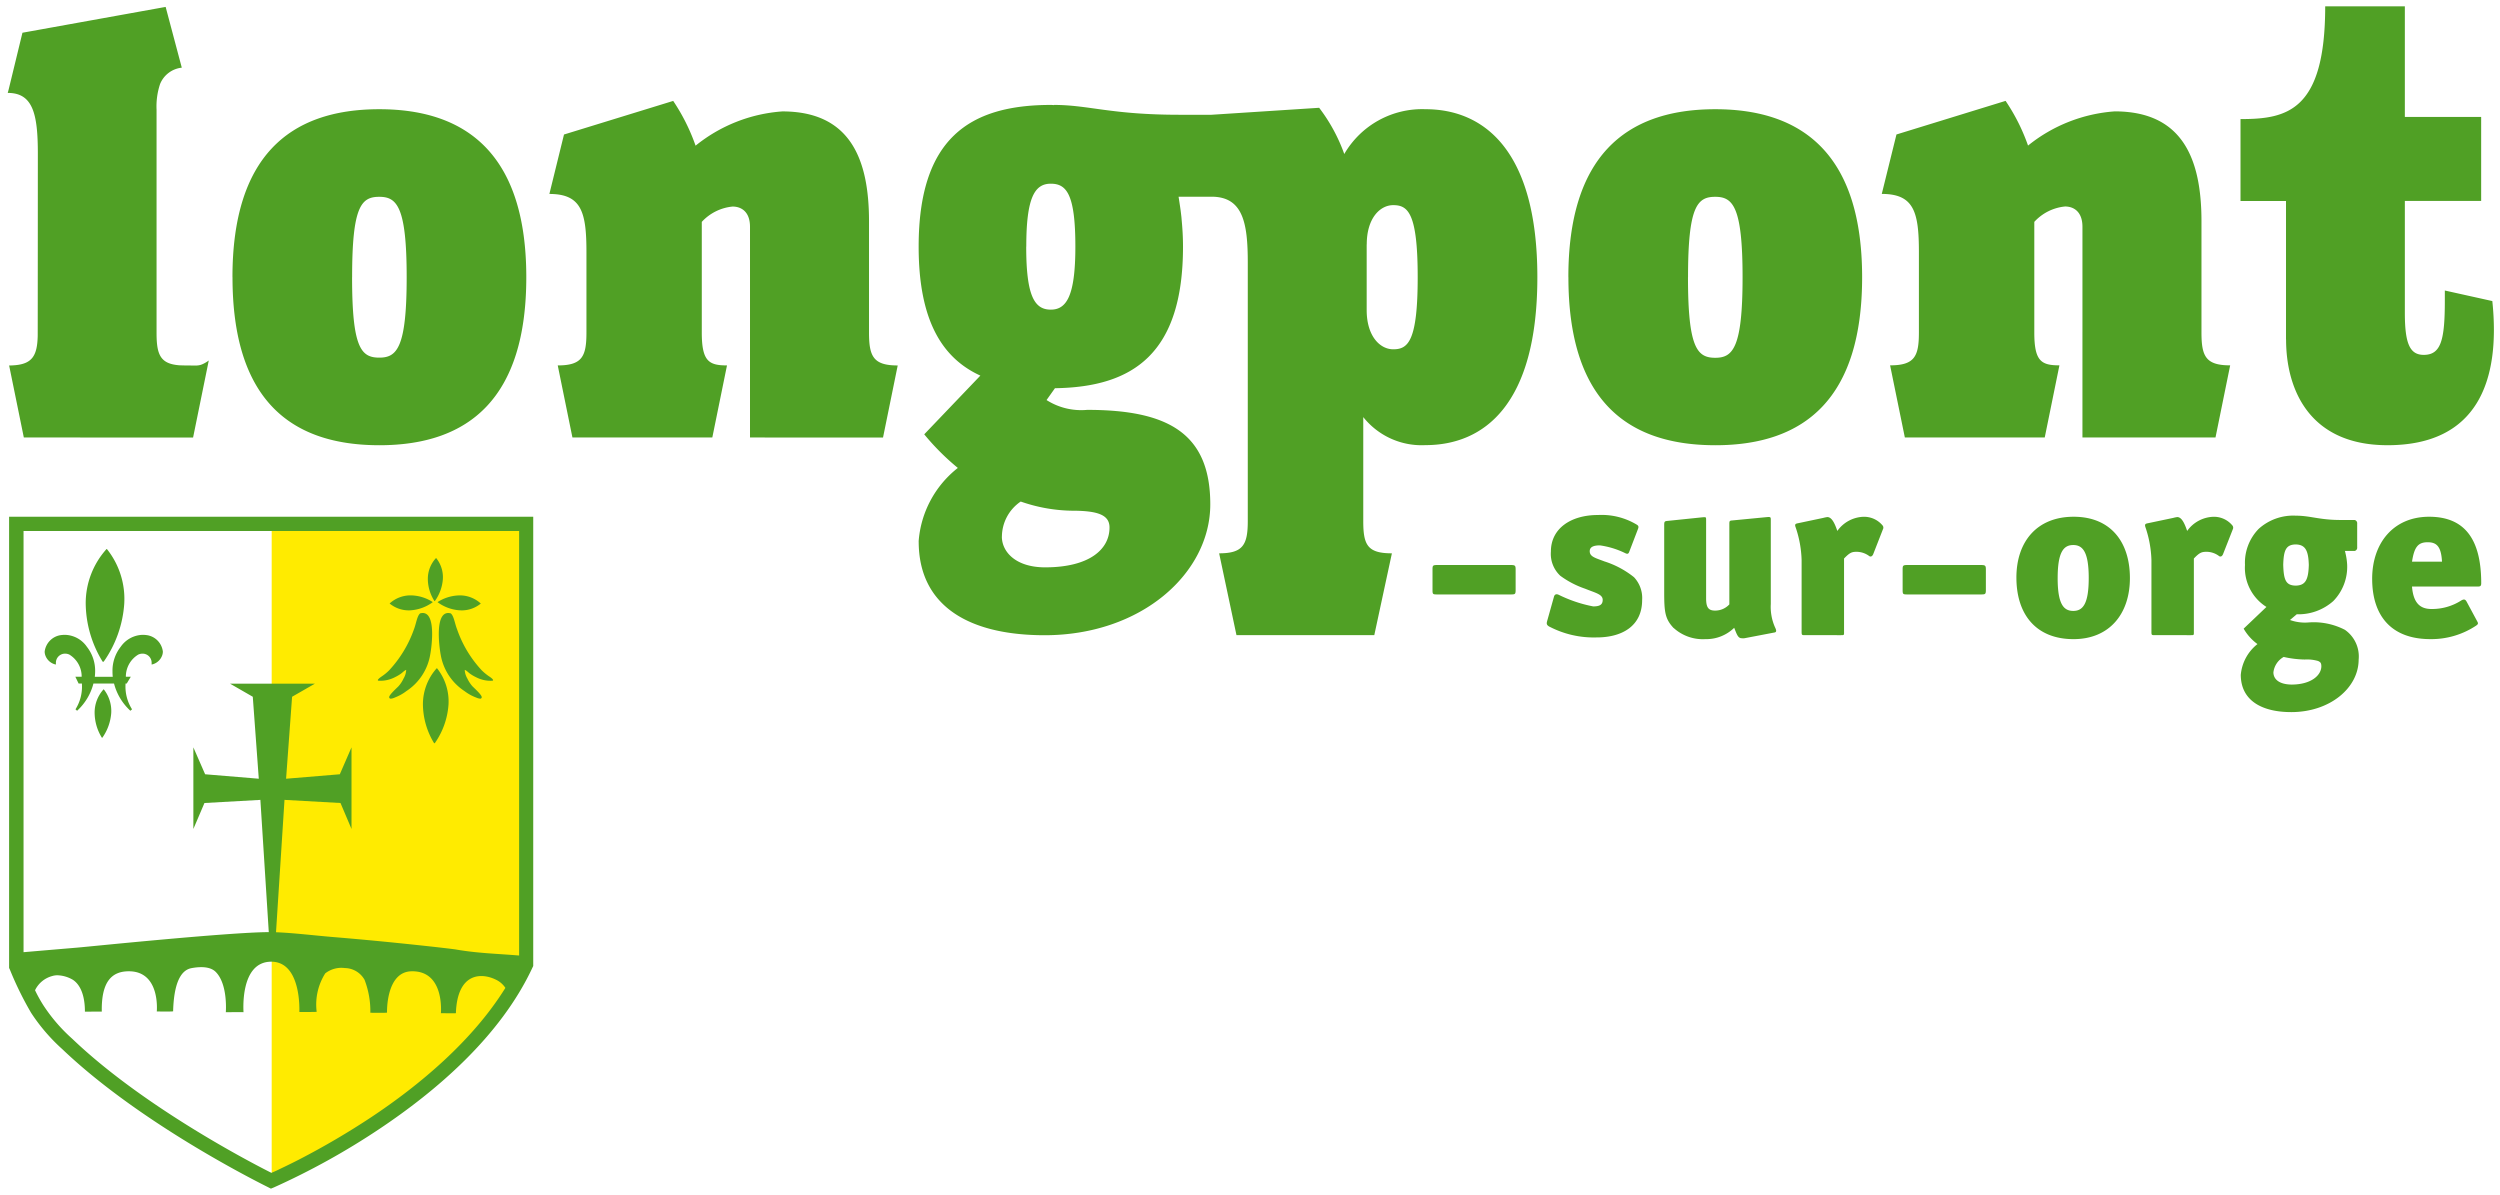 <svg xmlns="http://www.w3.org/2000/svg" width="208.322" height="99.596" viewBox="0 0 208.322 99.596"><path d="M22.639 43.13v55.43l.249-.106a59.249 59.249 0 0 0 8.683-4.81c4.657-3.106 9.995-7.611 12.652-13.327l.055-.123V43.13Z" fill="#ffeb00"/><path d="M22.341 98.929c-.021-.018-10.389-5.055-17.146-11.5a15.424 15.424 0 0 1-2.6-3.027 27.944 27.944 0 0 1-1.782-3.631l-.055-.111v-37.6h43.675v37.436l-.056.117c-2.685 5.777-8.075 10.332-12.779 13.471a60.422 60.422 0 0 1-8.768 4.859l-.254.105Zm-17.977-17.6a2.228 2.228 0 0 0-1.444 1.186 11.63 11.63 0 0 0 .687 1.244 13.9 13.9 0 0 0 2.413 2.8c5.733 5.484 14.352 10.035 16.4 11.074l.2.1.437-.193c.438-.215 1.08-.514 1.865-.918a64.461 64.461 0 0 0 6.027-3.537c3.979-2.646 8.407-6.326 11.164-10.766a1.946 1.946 0 0 0-.653-.613c-1.268-.7-3.354-.725-3.471 2.723 0 .012-1.25 0-1.25 0s.337-3.564-2.458-3.492c-2.136.049-2.031 3.438-2.031 3.438 0 .039-1.389.016-1.389.016a7.327 7.327 0 0 0-.481-2.74 1.912 1.912 0 0 0-1.645-.984 2.184 2.184 0 0 0-1.633.443 4.852 4.852 0 0 0-.714 3.2c0 .027-1.444.016-1.444.016s.21-4.189-2.341-4.189c-2.662 0-2.3 4.229-2.313 4.211s-1.473 0-1.473 0 .188-2.307-.83-3.348c-.3-.311-.88-.531-2-.332-.537.094-1.478.543-1.561 3.6-.006.039-1.361.016-1.361.016s.32-3.348-2.33-3.348c-1.417 0-2.3.857-2.253 3.359l-1.406.006c0-1.85-.7-2.469-1.035-2.674a2.709 2.709 0 0 0-1.262-.359 1.466 1.466 0 0 0-.415.061ZM23 77.683c1.444.055 3.1.26 4.76.4 4.87.4 9.868.973 10.239 1.039 1.787.311 3.359.344 5.258.5V44.245H1.962v35.1c.715-.061 2.131-.184 4.5-.383.813-.066 12.547-1.277 15.935-1.289l-.7-11.02-4.66.26-.924 2.164v-6.8l.979 2.242 4.472.371-.5-6.83-1.893-1.09h7.068l-1.9 1.09-.5 6.83 4.478-.371.974-2.242v6.8l-.918-2.164-4.666-.26Zm12.242-19a4.493 4.493 0 0 1 1.146-2.994l.027-.006a4.445 4.445 0 0 1 .957 3.051 6.36 6.36 0 0 1-1.14 3.193l-.056.006a6.31 6.31 0 0 1-.934-3.252ZM8.493 61.478a3.984 3.984 0 0 1-.608-2.1 2.879 2.879 0 0 1 .741-1.932l.017-.01a2.909 2.909 0 0 1 .626 1.975 4.085 4.085 0 0 1-.742 2.064Zm178.229-5.246a3.68 3.68 0 0 1 1.39-2.562 4.139 4.139 0 0 1-1.058-1.129l-.094-.156 1.9-1.809a3.844 3.844 0 0 1-1.788-3.5 4.035 4.035 0 0 1 1.141-3.006 4.289 4.289 0 0 1 3.088-1.1c1.079 0 1.738.271 3.116.344.21.01.438.016.681.016h1.124a.583.583 0 0 1 .071.033.284.284 0 0 1 .128.277v1.959a.28.28 0 0 1-.128.277.583.583 0 0 1-.071.033h-.825a1.377 1.377 0 0 1 .045.172 5.308 5.308 0 0 1 .144.99 4.079 4.079 0 0 1-1.157 3.016 4.38 4.38 0 0 1-3.044 1.1l-.564.477a3.685 3.685 0 0 0 1.533.205 5.663 5.663 0 0 1 3.044.613 2.708 2.708 0 0 1 1.146 2.486c-.011 2.379-2.418 4.367-5.606 4.371-2.445.003-4.211-.951-4.217-3.11Zm2.718-.187c.011.469.365.984 1.522 1 1.6-.006 2.474-.754 2.474-1.539-.011-.266-.066-.326-.271-.426a3.293 3.293 0 0 0-1.112-.123 8.439 8.439 0 0 1-1.755-.215 1.692 1.692 0 0 0-.859 1.301Zm.819-8.967c.038 1.273.227 1.705 1.04 1.721.8-.016 1.058-.465 1.091-1.721-.033-1.219-.294-1.693-1.091-1.711-.814.016-1.007.48-1.041 1.709ZM9.501 56.957H7.785a4.624 4.624 0 0 1-1.362 2.27l-.133-.121a3.538 3.538 0 0 0 .537-2.092v-.057H6.55l-.271-.564h.526a2.134 2.134 0 0 0-1.029-1.848.847.847 0 0 0-.36-.078.762.762 0 0 0-.758.785v.123l-.116-.027a1.188 1.188 0 0 1-.77-.754.976.976 0 0 1-.05-.3 1.586 1.586 0 0 1 1.284-1.361 2.8 2.8 0 0 1 .409-.033 2.288 2.288 0 0 1 1.827 1 3.22 3.22 0 0 1 .686 2.043 4.238 4.238 0 0 1-.027.453h1.494a4.209 4.209 0 0 1-.021-.453 3.209 3.209 0 0 1 .681-2.043 2.306 2.306 0 0 1 1.832-1 2.723 2.723 0 0 1 .4.033 1.573 1.573 0 0 1 1.284 1.361.976.976 0 0 1-.05.3 1.188 1.188 0 0 1-.77.754l-.116.027v-.123a.756.756 0 0 0-.747-.785.871.871 0 0 0-.365.078 2.139 2.139 0 0 0-1.035 1.848h.41l-.338.564h-.1v.057a3.543 3.543 0 0 0 .543 2.092l-.139.121a4.666 4.666 0 0 1-1.363-2.272Zm30.158 1.162a3.79 3.79 0 0 1-.952-.531 4.519 4.519 0 0 1-1.981-3.016c-.127-.654-.553-3.836.836-3.459.26.205.338.852.521 1.311a9.626 9.626 0 0 0 2.069 3.443 4.513 4.513 0 0 0 .6.492c.033.018.5.326.276.365a2.6 2.6 0 0 1-1.361-.293 3.249 3.249 0 0 1-.5-.293c-.122-.084-.3-.283-.442-.316a1.6 1.6 0 0 0 .221.725 2.766 2.766 0 0 0 .41.627c.116.127.813.74.785.93a.121.121 0 0 1-.138.115 1.044 1.044 0 0 1-.344-.102Zm-7.229-.016c-.027-.189.67-.8.786-.93a2.578 2.578 0 0 0 .409-.627 1.525 1.525 0 0 0 .222-.725c-.133.033-.315.232-.437.316a3.537 3.537 0 0 1-.5.293 2.629 2.629 0 0 1-1.367.293c-.216-.039.249-.348.276-.365a4.158 4.158 0 0 0 .6-.492 9.776 9.776 0 0 0 2.081-3.443c.178-.459.255-1.105.51-1.311 1.395-.377.963 2.8.835 3.459a4.519 4.519 0 0 1-1.981 3.016 3.767 3.767 0 0 1-.951.531.981.981 0 0 1-.332.1.127.127 0 0 1-.151-.117ZM7.142 50.265a6.748 6.748 0 0 1 1.732-4.51l.033-.006a6.661 6.661 0 0 1 1.444 4.594 9.517 9.517 0 0 1-1.715 4.8h-.078a9.382 9.382 0 0 1-1.416-4.88Zm190.527-2.031c0-2.977 1.771-5.174 4.748-5.174 3.05 0 4.34 1.986 4.34 5.539 0 .293-.133.277-.382.277h-5.386c.11 1.35.653 1.871 1.622 1.871a4.512 4.512 0 0 0 2.49-.715c.249-.139.343-.078.459.139l.869 1.615c.095.172.078.232-.133.371a6.73 6.73 0 0 1-3.785 1.1c-3.204.001-4.841-1.898-4.841-5.028Zm3.32-1.428h2.5c-.066-1.256-.437-1.621-1.19-1.621-.811-.002-1.121.403-1.309 1.619Zm-32.965 1.328c0-3.006 1.716-5.074 4.771-5.074s4.688 2.068 4.688 5.113c0 2.982-1.71 5.086-4.7 5.086-3.097-.001-4.758-2.03-4.758-5.13Zm3.438.039c0 2.152.487 2.734 1.3 2.734s1.289-.6 1.289-2.746-.487-2.744-1.289-2.744-1.299.573-1.299 2.755Zm-32 4.162c-.714-.758-.786-1.334-.786-2.979v-5.584c0-.287.017-.344.271-.365l2.839-.293c.394-.033.382-.055.382.271v6.459c0 .713.149 1.035.736 1.035a1.6 1.6 0 0 0 1.2-.516v-6.646c0-.289 0-.332.249-.35l2.817-.271c.409-.037.388-.016.388.311v6.918a4.2 4.2 0 0 0 .37 1.988c.1.209.116.348-.038.387l-2.519.482a.92.92 0 0 1-.243 0c-.311 0-.41-.35-.62-.869a3.323 3.323 0 0 1-2.4.945 3.614 3.614 0 0 1-2.642-.929Zm-10.345-.111c-.271-.154-.255-.271-.177-.537l.559-1.992c.066-.187.211-.209.382-.133a11.3 11.3 0 0 0 2.878.969c.5 0 .792-.115.792-.543 0-.469-.6-.58-1.461-.93a7.6 7.6 0 0 1-2.07-1.078 2.491 2.491 0 0 1-.786-2.016c0-1.965 1.716-3.049 3.913-3.049a5.683 5.683 0 0 1 3.222.791c.216.121.177.238.1.432l-.7 1.826c-.066.193-.15.217-.321.139a6.975 6.975 0 0 0-2.131-.658c-.415 0-.847.078-.847.486 0 .465.481.564 1.218.848a7.635 7.635 0 0 1 2.468 1.316 2.531 2.531 0 0 1 .681 1.91c0 2.125-1.621 3.111-3.791 3.111a7.978 7.978 0 0 1-3.924-.894Zm-52.568-7.105a8.589 8.589 0 0 1 3.266-6.127 20.212 20.212 0 0 1-2.8-2.8l4.677-4.893c-3.271-1.494-5.142-4.727-5.142-10.748 0-8.973 4.189-11.807 11.014-11.807.095 0 .178.012.271.012l-.006-.012c2.911 0 4.716.82 10.488.82h2.629l8.978-.582a14.168 14.168 0 0 1 2.092 3.852A7.5 7.5 0 0 1 118.78 9.1c4.843 0 9.326 3.381 9.326 14 0 10.672-4.483 13.992-9.326 13.992a6.213 6.213 0 0 1-5.181-2.336v8.672c0 1.982.349 2.68 2.386 2.68l-1.467 6.818h-11.484l-1.444-6.818c1.976 0 2.386-.7 2.386-2.68V21.871c0-3.32-.41-5.48-3.028-5.48h-2.739s.05.311.11.721c.045.287.083.576.116.879.017.123.022.232.033.35.066.7.111 1.428.111 2.209 0 8.877-4.107 11.705-10.671 11.8l-.7.986a5.367 5.367 0 0 0 3.381.818c6.708 0 10.262 1.926 10.262 7.871 0 5.723-5.712 10.908-13.814 10.908-6.41-.004-10.484-2.509-10.484-7.816Zm6.935-.41c0 1.283 1.162 2.568 3.609 2.568 3.619 0 5.362-1.455 5.362-3.32 0-1.059-.984-1.4-3.144-1.4a13.515 13.515 0 0 1-4.256-.764 3.559 3.559 0 0 0-1.567 2.914Zm30.4-24.348v5.48c0 2.158 1.1 3.266 2.214 3.266 1.224 0 2.037-.643 2.037-6.006s-.813-6.006-2.037-6.006c-1.106-.002-2.208 1.094-2.208 3.264Zm-28.371.189c0 4.117.687 5.252 2.048 5.252 1.312 0 2.048-1.135 2.048-5.252 0-4.373-.736-5.242-2.048-5.242-1.355-.002-2.042 1.182-2.042 5.241Zm94.052 32.377c-.271 0-.288 0-.288-.3v-5.949a9.291 9.291 0 0 0-.5-2.746c-.071-.209-.033-.287.178-.326l2.125-.447a2.747 2.747 0 0 1 .343-.072c.332 0 .576.4.83 1.156a2.79 2.79 0 0 1 2.147-1.178 1.99 1.99 0 0 1 1.633.734.3.3 0 0 1 .022.311l-.813 2.07c-.056.127-.149.244-.31.172a1.741 1.741 0 0 0-1.058-.371c-.4 0-.581.055-1.062.559v6.088c0 .3.022.3-.271.3Zm-29.146 0c-.271 0-.293 0-.293-.3v-5.949a9.179 9.179 0 0 0-.5-2.746c-.077-.209-.044-.287.172-.326l2.119-.447a2.847 2.847 0 0 1 .349-.072c.332 0 .582.4.836 1.156a2.786 2.786 0 0 1 2.137-1.178 2 2 0 0 1 1.644.734.288.288 0 0 1 .017.311l-.808 2.07c-.056.127-.155.244-.311.172a1.772 1.772 0 0 0-1.062-.371c-.4 0-.57.055-1.057.559v6.088c0 .3.021.3-.271.3Zm-112.121-2.07a3.5 3.5 0 0 1-1.827-.67v-.021a3.489 3.489 0 0 1 1.859-.553 2.57 2.57 0 0 1 1.727.674v.012a2.5 2.5 0 0 1-1.583.564c-.054-.002-.11-.002-.171-.008Zm-5.828-.559v-.012a2.568 2.568 0 0 1 1.722-.674 3.441 3.441 0 0 1 1.859.553v.021a3.524 3.524 0 0 1-1.826.67c-.061.006-.116.006-.172.006a2.52 2.52 0 0 1-1.578-.565Zm3.735-.211a3.424 3.424 0 0 1-.554-1.859 2.543 2.543 0 0 1 .676-1.721l.017-.006a2.539 2.539 0 0 1 .559 1.754 3.558 3.558 0 0 1-.669 1.832Zm122.727-.553c-.365 0-.388-.021-.388-.393v-1.672c0-.332.022-.387.388-.387h6.138c.371 0 .41.055.41.387v1.672c0 .371-.039.393-.41.393Zm-39.18 0c-.365 0-.382-.021-.382-.393v-1.672c0-.332.017-.387.382-.387h6.144c.365 0 .4.055.4.387v1.672c0 .371-.038.393-.4.393Zm70.738-21.242V16.747h-3.791V9.923c3.847 0 7.057-.643 7.057-9.393h6.637v9.215h6.359v7h-6.359v9.326c0 2.568.415 3.5 1.577 3.5 1.455 0 1.755-1.279 1.755-4.545v-.818l3.957.879c.7 6.709-1.278 12.012-8.739 12.012-6.526-.002-8.447-4.67-8.447-8.808Zm-59.8-5.191c0-9.969 4.665-14 12.242-14 7.527 0 12.237 4.029 12.237 14 0 10.029-4.71 14-12.237 14-7.573-.004-12.238-3.972-12.238-14.002Zm9.968 0c0 5.895.764 6.713 2.274 6.713 1.462 0 2.275-.818 2.275-6.713s-.813-6.7-2.275-6.7c-1.507-.005-2.27.81-2.27 6.698Zm-121.287 0c0-9.969 4.665-14 12.236-14 7.522 0 12.249 4.029 12.249 14 0 10.029-4.727 14-12.249 14-7.567-.004-12.232-3.972-12.232-14.002Zm9.968 0c0 5.895.753 6.7 2.269 6.7 1.462 0 2.28-.809 2.28-6.7s-.818-6.7-2.28-6.7c-1.513-.005-2.266.81-2.266 6.698Zm144.189 13.355V18.899c0-1.283-.752-1.693-1.449-1.693a3.986 3.986 0 0 0-2.563 1.283v9.217c0 2.391.576 2.738 2.093 2.738l-1.224 6.012h-11.656l-1.229-6.012c2.048 0 2.4-.758 2.4-2.738v-6.709c0-3.326-.409-4.838-3.094-4.838l1.224-4.953 9.093-2.8a16.19 16.19 0 0 1 1.871 3.725 12.968 12.968 0 0 1 7.223-2.85c5.656 0 7.229 3.963 7.229 9.154v9.271c0 1.98.349 2.738 2.391 2.738l-1.223 6.012Zm-111.031 0V18.899c0-1.283-.753-1.687-1.45-1.687a4.011 4.011 0 0 0-2.568 1.277v9.217c0 2.391.581 2.744 2.1 2.744l-1.223 6.006H47.7l-1.224-6.006c2.043 0 2.392-.758 2.392-2.744v-6.7c0-3.326-.41-4.844-3.089-4.844l1.218-4.953 9.1-2.8a16.374 16.374 0 0 1 1.865 3.73 12.936 12.936 0 0 1 7.228-2.855c5.657 0 7.224 3.969 7.224 9.154v9.271c0 1.986.354 2.744 2.391 2.744l-1.224 6.006Zm-60.511 0-1.224-6c.194 0 .365-.012.526-.027 1.428-.133 1.815-.848 1.854-2.418.006-.1.012-15.205.012-15.205 0-3.32-.41-5.064-2.508-5.064l.078-.293L1.87 2.728 13.803.576l1.345 5.063a2.2 2.2 0 0 0-1.815 1.379 5.907 5.907 0 0 0-.287 2.119v18.609c0 1.781.3 2.557 1.848 2.689l.078.006c.465.016.67.016.924.016h.515a1.3 1.3 0 0 0 .537-.145 2.544 2.544 0 0 0 .448-.275l-.083.414-1.223 6.006Z" fill="#50a025" stroke="rgba(0,0,0,0)"/></svg>
